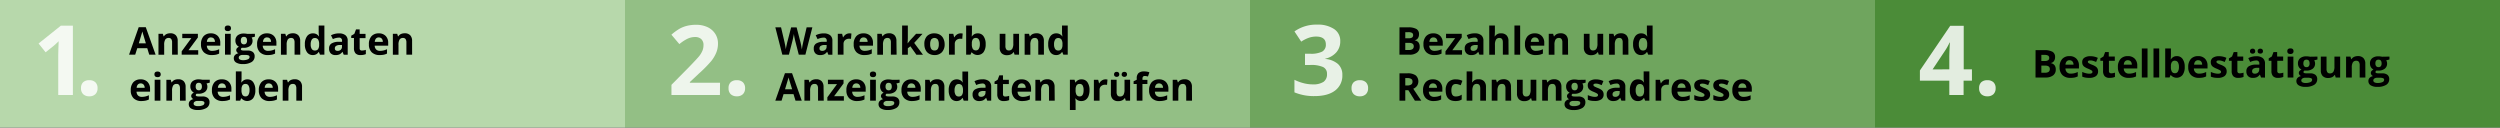 <svg xmlns="http://www.w3.org/2000/svg" viewBox="0 0 980 50"><rect x="0" y="0" width="980" height="50" fill="#333333" stroke="none"/><defs><style>.cls-1{fill:#4b8c38;}.cls-2{fill:#6fa55e;}.cls-3{fill:#93bf85;}.cls-4{fill:#b7d8ab;}.cls-5{fill:none;}.cls-6{opacity:0.84;}.cls-6,.cls-7{isolation:isolate;}.cls-8{fill:#fff;}</style></defs><title>bestellschritte-sozialjobs</title><g id="Ebene_2" data-name="Ebene 2"><g id="Ebene_1-2" data-name="Ebene 1"><g id="Ebene_2-2" data-name="Ebene 2"><g id="Ebene_1-3" data-name="Ebene 1"><rect class="cls-1" x="735" width="245" height="50"/><rect class="cls-2" x="490" width="245" height="50"/><rect class="cls-3" x="245" width="245" height="50"/><rect class="cls-4" width="245" height="50"/></g></g><rect class="cls-5" x="15.52" y="16.2" width="24.63" height="22.23"/><rect class="cls-5" x="261.76" y="16.2" width="30.64" height="24.33"/><rect class="cls-5" x="505.99" y="16.2" width="33.75" height="26.34"/><rect class="cls-5" x="751.92" y="16.2" width="34.15" height="24.33"/><rect class="cls-5" x="50.57" y="8.49" width="180.75" height="41.06"/><rect class="cls-5" x="296.9" y="8.49" width="187.76" height="41.06"/><rect class="cls-5" x="539.23" y="8.49" width="174.74" height="41.06"/><rect class="cls-5" x="788.57" y="8.49" width="179.74" height="41.06"/><g class="cls-6"><g class="cls-7"><path class="cls-8" d="M28.57,37.25H22.83V21.56L22.89,19,23,16.16Q21.55,17.59,21,18l-3.12,2.5-2.76-3.45,8.74-7h4.71Z"/></g><g class="cls-7"><path class="cls-8" d="M31.76,34.6a3.11,3.11,0,0,1,.83-2.36,3.39,3.39,0,0,1,2.43-.8,3.29,3.29,0,0,1,2.38.82,3.11,3.11,0,0,1,.84,2.34,3.1,3.1,0,0,1-.85,2.31,3.23,3.23,0,0,1-2.37.84,3.33,3.33,0,0,1-2.41-.83A3.09,3.09,0,0,1,31.76,34.6Z"/></g></g><g class="cls-6"><path class="cls-8" d="M282.21,37.25h-19v-4l6.81-6.88q3-3.1,4-4.29a9.48,9.48,0,0,0,1.34-2.22,5.65,5.65,0,0,0,.41-2.12,3.08,3.08,0,0,0-.9-2.43,3.49,3.49,0,0,0-2.4-.8,6.91,6.91,0,0,0-3.06.72,15.78,15.78,0,0,0-3.1,2.06l-3.12-3.69a20.34,20.34,0,0,1,3.32-2.41,12.21,12.21,0,0,1,2.88-1.09,14.74,14.74,0,0,1,3.49-.38,10.33,10.33,0,0,1,4.49.93,7.17,7.17,0,0,1,3,2.6,6.91,6.91,0,0,1,1.08,3.82,9.35,9.35,0,0,1-.66,3.52,13.52,13.52,0,0,1-2,3.37,49.88,49.88,0,0,1-4.87,4.92l-3.49,3.28v.26h11.82Z"/><path class="cls-8" d="M285.59,34.6a3.11,3.11,0,0,1,.83-2.36,3.39,3.39,0,0,1,2.43-.8,3.29,3.29,0,0,1,2.38.82,3.11,3.11,0,0,1,.84,2.34,3.1,3.1,0,0,1-.85,2.31,3.23,3.23,0,0,1-2.37.84,3.33,3.33,0,0,1-2.41-.83A3.09,3.09,0,0,1,285.59,34.6Z"/></g><g class="cls-6"><path class="cls-8" d="M525.38,16.19a6.38,6.38,0,0,1-1.54,4.32A8,8,0,0,1,519.51,23v.11a8.65,8.65,0,0,1,5,2,5.59,5.59,0,0,1,1.69,4.28,7.25,7.25,0,0,1-2.84,6.1q-2.84,2.18-8.11,2.18a19.68,19.68,0,0,1-7.83-1.47V31.28a17.66,17.66,0,0,0,3.47,1.3,14.6,14.6,0,0,0,3.75.5,7.29,7.29,0,0,0,4.19-1,3.54,3.54,0,0,0,1.35-3.1,2.8,2.8,0,0,0-1.56-2.71,11.54,11.54,0,0,0-5-.8h-2.06v-4.4h2.1a9.75,9.75,0,0,0,4.61-.83,3,3,0,0,0,1.46-2.83q0-3.08-3.86-3.08a8.83,8.83,0,0,0-2.72.45,13.27,13.27,0,0,0-3.07,1.54l-2.65-4a14.74,14.74,0,0,1,8.85-2.67,11.43,11.43,0,0,1,6.65,1.71A5.47,5.47,0,0,1,525.38,16.19Z"/><path class="cls-8" d="M529.81,34.6a3.11,3.11,0,0,1,.83-2.36,3.39,3.39,0,0,1,2.43-.8,3.29,3.29,0,0,1,2.38.82,3.1,3.1,0,0,1,.84,2.34,3.1,3.1,0,0,1-.85,2.31,3.23,3.23,0,0,1-2.37.84,3.33,3.33,0,0,1-2.41-.83A3.09,3.09,0,0,1,529.81,34.6Z"/></g><g class="cls-6"><path class="cls-8" d="M773,31.63h-3.27v5.62h-5.6V31.63H752.6v-4l11.89-17.52h5.29V27.18H773Zm-8.87-4.45v-4.6q0-1.15.09-3.34t.15-2.54h-.15a20.77,20.77,0,0,1-1.65,3l-5,7.51Z"/><path class="cls-8" d="M775.81,34.6a3.11,3.11,0,0,1,.83-2.36,3.39,3.39,0,0,1,2.43-.8,3.29,3.29,0,0,1,2.38.82,3.1,3.1,0,0,1,.84,2.34,3.1,3.1,0,0,1-.85,2.31,3.23,3.23,0,0,1-2.37.84,3.33,3.33,0,0,1-2.41-.83A3.09,3.09,0,0,1,775.81,34.6Z"/></g><g class="cls-7"><g class="cls-7"><path d="M58.5,21.44l-.78-2.55H53.81L53,21.44H50.59l3.78-10.77h2.78L61,21.44ZM57.18,17Q56.1,13.51,56,13.06c-.09-.3-.16-.54-.19-.72q-.24.94-1.39,4.64Z"/><path d="M69.69,21.44H67.46V16.65a2.3,2.3,0,0,0-.32-1.33,1.15,1.15,0,0,0-1-.44,1.51,1.51,0,0,0-1.36.63,3.89,3.89,0,0,0-.42,2.08v3.86H62.12v-8.2h1.71l.3,1h.13a2.36,2.36,0,0,1,1-.9,3.51,3.51,0,0,1,1.49-.3,2.87,2.87,0,0,1,2.17.77,3.11,3.11,0,0,1,.74,2.23Z"/><path d="M77.7,21.44H71.22V20.12L75,14.95H71.45V13.24h6.12v1.45l-3.7,5H77.7Z"/><path d="M83,21.58a4.23,4.23,0,0,1-3.09-1.09,4.14,4.14,0,0,1-1.12-3.09,4.55,4.55,0,0,1,1-3.19,3.67,3.67,0,0,1,2.85-1.13,3.61,3.61,0,0,1,2.71,1,3.74,3.74,0,0,1,1,2.74V17.9H81.09a2.15,2.15,0,0,0,.56,1.49,2,2,0,0,0,1.48.54,6.16,6.16,0,0,0,1.4-.15,7,7,0,0,0,1.38-.49V21a5.29,5.29,0,0,1-1.25.44A8,8,0,0,1,83,21.58Zm-.32-6.91a1.42,1.42,0,0,0-1.11.45,2.08,2.08,0,0,0-.46,1.28h3.14a1.87,1.87,0,0,0-.43-1.28A1.47,1.47,0,0,0,82.72,14.68Z"/><path d="M88.1,11.12Q88.1,10,89.32,10t1.22,1.09a1.06,1.06,0,0,1-.3.81,1.28,1.28,0,0,1-.91.29Q88.1,12.22,88.1,11.12Zm2.33,10.32H88.2v-8.2h2.24Z"/><path d="M99.92,13.24v1.14l-1.28.33A2.24,2.24,0,0,1,99,15.94,2.49,2.49,0,0,1,98.06,18a4,4,0,0,1-2.56.74l-.4,0-.33,0a.74.74,0,0,0-.34.59q0,.48,1.23.48h1.39a3.18,3.18,0,0,1,2.06.58,2.07,2.07,0,0,1,.71,1.7,2.53,2.53,0,0,1-1.2,2.23,6.24,6.24,0,0,1-3.44.79,4.77,4.77,0,0,1-2.62-.6,1.9,1.9,0,0,1-.91-1.68,1.75,1.75,0,0,1,.46-1.24,2.62,2.62,0,0,1,1.36-.71,1.49,1.49,0,0,1-.6-.48,1.18,1.18,0,0,1,0-1.49,3.12,3.12,0,0,1,.79-.61,2.2,2.2,0,0,1-1-.9,2.72,2.72,0,0,1-.38-1.45,2.56,2.56,0,0,1,.87-2.08,3.77,3.77,0,0,1,2.49-.73,6.39,6.39,0,0,1,.82.06l.6.09ZM93.59,22.6a.81.81,0,0,0,.44.73,2.45,2.45,0,0,0,1.24.26,4.41,4.41,0,0,0,1.88-.33,1,1,0,0,0,.68-.9.64.64,0,0,0-.4-.64,3.31,3.31,0,0,0-1.25-.18H95a1.76,1.76,0,0,0-1,.29A.89.89,0,0,0,93.59,22.6Zm.81-6.67a1.67,1.67,0,0,0,.3,1.06,1.11,1.11,0,0,0,.93.39,1.09,1.09,0,0,0,.92-.39,1.72,1.72,0,0,0,.29-1.06q0-1.48-1.22-1.48T94.4,15.92Z"/><path d="M105,21.58a4.23,4.23,0,0,1-3.1-1.09,4.14,4.14,0,0,1-1.11-3.09,4.55,4.55,0,0,1,1-3.19,3.67,3.67,0,0,1,2.85-1.13,3.61,3.61,0,0,1,2.71,1,3.74,3.74,0,0,1,1,2.74V17.9H103a2.15,2.15,0,0,0,.57,1.49,2,2,0,0,0,1.48.54,6.16,6.16,0,0,0,1.4-.15,7,7,0,0,0,1.38-.49V21a5.29,5.29,0,0,1-1.25.44A8,8,0,0,1,105,21.58Zm-.32-6.91a1.42,1.42,0,0,0-1.12.45,2.09,2.09,0,0,0-.46,1.28h3.14a1.86,1.86,0,0,0-.43-1.28A1.46,1.46,0,0,0,104.66,14.68Z"/><path d="M117.71,21.44h-2.24V16.65a2.3,2.3,0,0,0-.32-1.33,1.15,1.15,0,0,0-1-.44,1.51,1.51,0,0,0-1.36.63,3.89,3.89,0,0,0-.42,2.08v3.86h-2.24v-8.2h1.71l.3,1h.13a2.36,2.36,0,0,1,1-.9,3.51,3.51,0,0,1,1.49-.3,2.87,2.87,0,0,1,2.17.77,3.11,3.11,0,0,1,.74,2.23Z"/><path d="M122.61,21.58a2.66,2.66,0,0,1-2.27-1.12,5.15,5.15,0,0,1-.83-3.11,5.16,5.16,0,0,1,.84-3.14,2.73,2.73,0,0,1,2.31-1.13,2.67,2.67,0,0,1,2.36,1.2h.07a9.15,9.15,0,0,1-.17-1.64V10h2.24V21.44h-1.72L125,20.38h-.09A2.56,2.56,0,0,1,122.61,21.58Zm.79-1.78a1.52,1.52,0,0,0,1.26-.5,2.91,2.91,0,0,0,.44-1.69v-.24a3.35,3.35,0,0,0-.41-1.89,1.51,1.51,0,0,0-1.32-.57,1.31,1.31,0,0,0-1.16.63,3.38,3.38,0,0,0-.42,1.84,3.21,3.21,0,0,0,.42,1.82A1.37,1.37,0,0,0,123.39,19.8Z"/><path d="M134.72,21.44l-.43-1.12h-.06a3.3,3.3,0,0,1-1.16,1,3.77,3.77,0,0,1-1.56.27,2.52,2.52,0,0,1-1.86-.67A2.59,2.59,0,0,1,129,19a2.16,2.16,0,0,1,.91-1.93,5.29,5.29,0,0,1,2.75-.69l1.42,0V16a1.12,1.12,0,0,0-1.28-1.25,5.82,5.82,0,0,0-2.31.59l-.74-1.51a6.66,6.66,0,0,1,3.14-.74,3.91,3.91,0,0,1,2.53.72,2.66,2.66,0,0,1,.88,2.19v5.46Zm-.66-3.8-.87,0a2.78,2.78,0,0,0-1.45.35,1.11,1.11,0,0,0-.48,1q0,.94,1.09.95a1.72,1.72,0,0,0,1.24-.45,1.57,1.57,0,0,0,.47-1.19Z"/><path d="M142,19.8a4.82,4.82,0,0,0,1.41-.26v1.67a5,5,0,0,1-2.05.37,2.51,2.51,0,0,1-2-.68,3,3,0,0,1-.61-2v-4h-1.07V14l1.23-.75.65-1.73h1.43v1.75h2.3v1.68h-2.3v4a.87.87,0,0,0,.27.7A1.05,1.05,0,0,0,142,19.8Z"/><path d="M148.82,21.58a4.23,4.23,0,0,1-3.1-1.09,4.14,4.14,0,0,1-1.11-3.09,4.55,4.55,0,0,1,1-3.19,3.67,3.67,0,0,1,2.85-1.13,3.61,3.61,0,0,1,2.71,1,3.74,3.74,0,0,1,1,2.74V17.9h-5.29a2.15,2.15,0,0,0,.57,1.49,2,2,0,0,0,1.48.54,6.16,6.16,0,0,0,1.4-.15,7,7,0,0,0,1.38-.49V21a5.29,5.29,0,0,1-1.25.44A8,8,0,0,1,148.82,21.58Zm-.32-6.91a1.42,1.42,0,0,0-1.12.45,2.09,2.09,0,0,0-.46,1.28h3.14a1.86,1.86,0,0,0-.43-1.28A1.46,1.46,0,0,0,148.51,14.68Z"/><path d="M161.55,21.44h-2.24V16.65a2.3,2.3,0,0,0-.32-1.33,1.15,1.15,0,0,0-1-.44,1.51,1.51,0,0,0-1.36.63,3.89,3.89,0,0,0-.42,2.08v3.86H154v-8.2h1.71l.3,1h.13a2.36,2.36,0,0,1,1-.9,3.51,3.51,0,0,1,1.49-.3,2.87,2.87,0,0,1,2.17.77,3.11,3.11,0,0,1,.74,2.23Z"/></g><g class="cls-7"><path d="M55.47,39.61a4.23,4.23,0,0,1-3.1-1.09,4.14,4.14,0,0,1-1.11-3.09,4.55,4.55,0,0,1,1-3.19,3.67,3.67,0,0,1,2.85-1.13,3.61,3.61,0,0,1,2.71,1,3.75,3.75,0,0,1,1,2.74v1.09H53.53a2.15,2.15,0,0,0,.57,1.49,2,2,0,0,0,1.48.54,6.16,6.16,0,0,0,1.4-.15,7,7,0,0,0,1.38-.49V39a5.29,5.29,0,0,1-1.25.44A8,8,0,0,1,55.47,39.61Zm-.32-6.91a1.42,1.42,0,0,0-1.12.45,2.09,2.09,0,0,0-.46,1.28h3.14a1.86,1.86,0,0,0-.43-1.28A1.47,1.47,0,0,0,55.16,32.7Z"/><path d="M60.54,29.14q0-1.09,1.22-1.09T63,29.14a1.06,1.06,0,0,1-.3.81,1.28,1.28,0,0,1-.91.29Q60.54,30.24,60.54,29.14Zm2.33,10.32H60.63v-8.2h2.24Z"/><path d="M72.79,39.46H70.55V34.67a2.29,2.29,0,0,0-.32-1.33,1.15,1.15,0,0,0-1-.44,1.51,1.51,0,0,0-1.36.63,3.9,3.9,0,0,0-.42,2.08v3.86H65.22v-8.2h1.71l.3,1h.13a2.35,2.35,0,0,1,1-.9,3.51,3.51,0,0,1,1.49-.3,2.87,2.87,0,0,1,2.17.77,3.1,3.1,0,0,1,.74,2.23Z"/><path d="M82.23,31.26V32.4l-1.28.33A2.24,2.24,0,0,1,81.29,34,2.49,2.49,0,0,1,80.37,36a4,4,0,0,1-2.56.74l-.4,0-.33,0a.74.74,0,0,0-.34.59q0,.48,1.23.48h1.39a3.18,3.18,0,0,1,2.06.58,2.07,2.07,0,0,1,.71,1.7,2.52,2.52,0,0,1-1.2,2.23,6.24,6.24,0,0,1-3.44.79,4.77,4.77,0,0,1-2.62-.6A1.9,1.9,0,0,1,74,40.8a1.75,1.75,0,0,1,.46-1.24,2.62,2.62,0,0,1,1.36-.71,1.49,1.49,0,0,1-.6-.48,1.18,1.18,0,0,1,0-1.49,3.13,3.13,0,0,1,.78-.61,2.2,2.2,0,0,1-1-.9,2.73,2.73,0,0,1-.38-1.45,2.56,2.56,0,0,1,.87-2.08,3.77,3.77,0,0,1,2.49-.73,6.31,6.31,0,0,1,.82.06l.61.09ZM75.9,40.62a.81.81,0,0,0,.44.73,2.44,2.44,0,0,0,1.24.26,4.41,4.41,0,0,0,1.88-.33,1,1,0,0,0,.68-.9.64.64,0,0,0-.4-.64,3.3,3.3,0,0,0-1.25-.18H77.34a1.75,1.75,0,0,0-1,.29A.89.89,0,0,0,75.9,40.62Zm.81-6.67A1.67,1.67,0,0,0,77,35a1.11,1.11,0,0,0,.93.39,1.08,1.08,0,0,0,.92-.39,1.72,1.72,0,0,0,.29-1.06q0-1.48-1.22-1.48T76.71,33.95Z"/><path d="M87.29,39.61a4.23,4.23,0,0,1-3.1-1.09,4.14,4.14,0,0,1-1.11-3.09,4.55,4.55,0,0,1,1-3.19A3.67,3.67,0,0,1,87,31.11a3.61,3.61,0,0,1,2.71,1,3.75,3.75,0,0,1,1,2.74v1.09H85.34a2.15,2.15,0,0,0,.57,1.49,2,2,0,0,0,1.48.54,6.16,6.16,0,0,0,1.4-.15,7,7,0,0,0,1.38-.49V39a5.29,5.29,0,0,1-1.25.44A8,8,0,0,1,87.29,39.61ZM87,32.7a1.42,1.42,0,0,0-1.12.45,2.09,2.09,0,0,0-.46,1.28h3.14a1.86,1.86,0,0,0-.43-1.28A1.47,1.47,0,0,0,87,32.7Z"/><path d="M97,31.11a2.65,2.65,0,0,1,2.27,1.13,5.2,5.2,0,0,1,.82,3.11,5.11,5.11,0,0,1-.85,3.15,3,3,0,0,1-4.57.07h-.15l-.37.9H92.45V28h2.24V30.7q0,.51-.09,1.62h.09A2.59,2.59,0,0,1,97,31.11Zm-.72,1.79a1.41,1.41,0,0,0-1.21.51,2.93,2.93,0,0,0-.4,1.68v.24a3.45,3.45,0,0,0,.39,1.89,1.4,1.4,0,0,0,1.24.57,1.25,1.25,0,0,0,1.1-.63,3.43,3.43,0,0,0,.41-1.84,3.25,3.25,0,0,0-.41-1.82A1.29,1.29,0,0,0,96.29,32.9Z"/><path d="M105.67,39.61a4.23,4.23,0,0,1-3.1-1.09,4.14,4.14,0,0,1-1.11-3.09,4.55,4.55,0,0,1,1-3.19,3.67,3.67,0,0,1,2.85-1.13,3.61,3.61,0,0,1,2.71,1,3.75,3.75,0,0,1,1,2.74v1.09h-5.29a2.15,2.15,0,0,0,.57,1.49,2,2,0,0,0,1.48.54,6.16,6.16,0,0,0,1.4-.15,7,7,0,0,0,1.38-.49V39a5.29,5.29,0,0,1-1.25.44A8,8,0,0,1,105.67,39.61Zm-.32-6.91a1.42,1.42,0,0,0-1.12.45,2.09,2.09,0,0,0-.46,1.28h3.14a1.86,1.86,0,0,0-.43-1.28A1.47,1.47,0,0,0,105.35,32.7Z"/><path d="M118.4,39.46h-2.24V34.67a2.29,2.29,0,0,0-.32-1.33,1.15,1.15,0,0,0-1-.44,1.51,1.51,0,0,0-1.36.63,3.9,3.9,0,0,0-.42,2.08v3.86h-2.24v-8.2h1.71l.3,1H113a2.35,2.35,0,0,1,1-.9,3.51,3.51,0,0,1,1.49-.3,2.87,2.87,0,0,1,2.17.77,3.1,3.1,0,0,1,.74,2.23Z"/></g></g><g class="cls-7"><g class="cls-7"><path d="M548.6,10.72h3.34a6.43,6.43,0,0,1,3.31.65,2.26,2.26,0,0,1,1,2.06,2.6,2.6,0,0,1-.45,1.58,1.8,1.8,0,0,1-1.2.74v.07a2.36,2.36,0,0,1,1.47.85,2.77,2.77,0,0,1,.45,1.66,2.73,2.73,0,0,1-1.06,2.29,4.58,4.58,0,0,1-2.88.82h-4ZM550.87,15h1.32a2.41,2.41,0,0,0,1.34-.29,1.07,1.07,0,0,0,.42-.95,1,1,0,0,0-.45-.88,2.9,2.9,0,0,0-1.43-.27h-1.2Zm0,1.8v2.79h1.48a2.2,2.2,0,0,0,1.39-.36,1.33,1.33,0,0,0,.45-1.1q0-1.34-1.91-1.33Z"/><path d="M562.23,21.58a4.23,4.23,0,0,1-3.1-1.09A4.14,4.14,0,0,1,558,17.4a4.55,4.55,0,0,1,1-3.19,3.67,3.67,0,0,1,2.85-1.13,3.61,3.61,0,0,1,2.71,1,3.74,3.74,0,0,1,1,2.74V17.9h-5.29a2.15,2.15,0,0,0,.56,1.49,2,2,0,0,0,1.48.54,6.15,6.15,0,0,0,1.4-.15,6.94,6.94,0,0,0,1.38-.49V21a5.26,5.26,0,0,1-1.25.44A8,8,0,0,1,562.23,21.58Zm-.32-6.91a1.42,1.42,0,0,0-1.12.45,2.09,2.09,0,0,0-.46,1.28h3.14a1.87,1.87,0,0,0-.43-1.28A1.46,1.46,0,0,0,561.91,14.68Z"/><path d="M573.1,21.44h-6.48V20.12l3.8-5.17h-3.57V13.24H573v1.45l-3.7,5h3.83Z"/><path d="M579.92,21.44l-.43-1.12h-.06a3.31,3.31,0,0,1-1.16,1,3.77,3.77,0,0,1-1.56.27,2.52,2.52,0,0,1-1.86-.67,2.59,2.59,0,0,1-.68-1.92,2.16,2.16,0,0,1,.91-1.93,5.29,5.29,0,0,1,2.75-.69l1.42,0V16A1.12,1.12,0,0,0,578,14.73a5.82,5.82,0,0,0-2.31.59l-.74-1.51a6.66,6.66,0,0,1,3.14-.74,3.91,3.91,0,0,1,2.53.72,2.66,2.66,0,0,1,.88,2.19v5.46Zm-.66-3.8-.87,0a2.77,2.77,0,0,0-1.45.35,1.11,1.11,0,0,0-.48,1q0,.94,1.08.95a1.72,1.72,0,0,0,1.24-.45,1.57,1.57,0,0,0,.47-1.19Z"/><path d="M591.36,21.44h-2.24V16.65q0-1.78-1.32-1.77a1.5,1.5,0,0,0-1.36.64,3.9,3.9,0,0,0-.42,2.07v3.86h-2.24V10H586v2.33q0,.27-.05,1.28l-.05.66H586a2.59,2.59,0,0,1,2.38-1.2,2.91,2.91,0,0,1,2.19.78,3.09,3.09,0,0,1,.75,2.23Z"/><path d="M595.9,21.44h-2.24V10h2.24Z"/><path d="M602,21.58a4.23,4.23,0,0,1-3.1-1.09,4.14,4.14,0,0,1-1.11-3.09,4.55,4.55,0,0,1,1-3.19,3.67,3.67,0,0,1,2.85-1.13,3.61,3.61,0,0,1,2.71,1,3.74,3.74,0,0,1,1,2.74V17.9H600a2.15,2.15,0,0,0,.56,1.49,2,2,0,0,0,1.48.54,6.15,6.15,0,0,0,1.4-.15,6.94,6.94,0,0,0,1.38-.49V21a5.26,5.26,0,0,1-1.25.44A8,8,0,0,1,602,21.58Zm-.32-6.91a1.42,1.42,0,0,0-1.12.45,2.09,2.09,0,0,0-.46,1.28h3.14a1.87,1.87,0,0,0-.43-1.28A1.46,1.46,0,0,0,601.64,14.68Z"/><path d="M614.69,21.44h-2.24V16.65a2.3,2.3,0,0,0-.32-1.33,1.15,1.15,0,0,0-1-.44,1.51,1.51,0,0,0-1.36.63,3.89,3.89,0,0,0-.42,2.08v3.86h-2.24v-8.2h1.71l.3,1h.13a2.36,2.36,0,0,1,1-.9,3.52,3.52,0,0,1,1.49-.3,2.87,2.87,0,0,1,2.17.77,3.11,3.11,0,0,1,.74,2.23Z"/><path d="M626.7,21.44l-.3-1h-.12a2.37,2.37,0,0,1-1,.88,3.48,3.48,0,0,1-1.5.31,2.86,2.86,0,0,1-2.18-.77,3.11,3.11,0,0,1-.73-2.23V13.24h2.24V18a2.3,2.3,0,0,0,.32,1.33,1.15,1.15,0,0,0,1,.44,1.51,1.51,0,0,0,1.36-.63,3.88,3.88,0,0,0,.42-2.08V13.24h2.24v8.2Z"/><path d="M638.33,21.44H636.1V16.65a2.3,2.3,0,0,0-.32-1.33,1.15,1.15,0,0,0-1-.44,1.51,1.51,0,0,0-1.36.63,3.89,3.89,0,0,0-.42,2.08v3.86h-2.24v-8.2h1.71l.3,1h.13a2.36,2.36,0,0,1,1-.9,3.52,3.52,0,0,1,1.49-.3,2.87,2.87,0,0,1,2.17.77,3.11,3.11,0,0,1,.74,2.23Z"/><path d="M643.23,21.58A2.66,2.66,0,0,1,641,20.46a5.16,5.16,0,0,1-.83-3.11,5.17,5.17,0,0,1,.84-3.14,2.73,2.73,0,0,1,2.31-1.13,2.68,2.68,0,0,1,2.36,1.2h.07a9.07,9.07,0,0,1-.17-1.64V10h2.24V21.44h-1.72l-.43-1.06h-.1A2.56,2.56,0,0,1,643.23,21.58ZM644,19.8a1.52,1.52,0,0,0,1.26-.5,2.9,2.9,0,0,0,.44-1.69v-.24a3.35,3.35,0,0,0-.41-1.89A1.51,1.51,0,0,0,644,14.9a1.31,1.31,0,0,0-1.16.63,3.38,3.38,0,0,0-.41,1.84,3.2,3.2,0,0,0,.42,1.82A1.36,1.36,0,0,0,644,19.8Z"/></g><g class="cls-7"><path d="M550.87,35.35v4.11H548.6V28.74h3.12a5.35,5.35,0,0,1,3.23.8,3.17,3.17,0,0,1,.53,4.1A3.45,3.45,0,0,1,554,34.79q2.42,3.62,3.15,4.67h-2.52l-2.56-4.11Zm0-1.85h.73a2.8,2.8,0,0,0,1.59-.36,1.28,1.28,0,0,0,.51-1.13,1.17,1.17,0,0,0-.52-1.09,3.19,3.19,0,0,0-1.62-.32h-.69Z"/><path d="M562.05,39.61a4.23,4.23,0,0,1-3.1-1.09,4.14,4.14,0,0,1-1.11-3.09,4.55,4.55,0,0,1,1-3.19,3.67,3.67,0,0,1,2.85-1.13,3.61,3.61,0,0,1,2.71,1,3.75,3.75,0,0,1,1,2.74v1.09h-5.29a2.15,2.15,0,0,0,.56,1.49,2,2,0,0,0,1.48.54,6.15,6.15,0,0,0,1.4-.15,6.94,6.94,0,0,0,1.38-.49V39a5.26,5.26,0,0,1-1.25.44A8,8,0,0,1,562.05,39.61Zm-.32-6.91a1.42,1.42,0,0,0-1.12.45,2.09,2.09,0,0,0-.46,1.28h3.14a1.87,1.87,0,0,0-.43-1.28A1.47,1.47,0,0,0,561.74,32.7Z"/><path d="M570.54,39.61q-3.83,0-3.83-4.2a4.48,4.48,0,0,1,1-3.19,3.91,3.91,0,0,1,3-1.1,5.69,5.69,0,0,1,2.55.56l-.66,1.73q-.53-.21-1-.35a3.19,3.19,0,0,0-.91-.14q-1.75,0-1.75,2.48t1.75,2.41a4,4,0,0,0,1.2-.17,4.34,4.34,0,0,0,1.1-.54V39a3.62,3.62,0,0,1-1.1.48A6.18,6.18,0,0,1,570.54,39.61Z"/><path d="M582.5,39.46h-2.24V34.67q0-1.78-1.32-1.78a1.5,1.5,0,0,0-1.36.64,3.9,3.9,0,0,0-.42,2.07v3.86h-2.24V28h2.24v2.33q0,.27-.05,1.28l-.05.66h.12a2.59,2.59,0,0,1,2.38-1.2,2.9,2.9,0,0,1,2.19.78,3.09,3.09,0,0,1,.75,2.23Z"/><path d="M592.38,39.46h-2.24V34.67a2.3,2.3,0,0,0-.32-1.33,1.15,1.15,0,0,0-1-.44,1.51,1.51,0,0,0-1.36.63A3.9,3.9,0,0,0,587,35.6v3.86h-2.24v-8.2h1.71l.3,1h.13a2.35,2.35,0,0,1,1-.9,3.51,3.51,0,0,1,1.49-.3,2.87,2.87,0,0,1,2.17.77,3.11,3.11,0,0,1,.74,2.23Z"/><path d="M600.49,39.46l-.3-1h-.12a2.37,2.37,0,0,1-1,.88,3.48,3.48,0,0,1-1.5.31,2.86,2.86,0,0,1-2.18-.77,3.11,3.11,0,0,1-.73-2.23V31.26h2.24v4.79a2.3,2.3,0,0,0,.32,1.33,1.15,1.15,0,0,0,1,.44,1.51,1.51,0,0,0,1.36-.63,3.88,3.88,0,0,0,.42-2.08V31.26h2.24v8.2Z"/><path d="M612.12,39.46h-2.24V34.67a2.3,2.3,0,0,0-.32-1.33,1.15,1.15,0,0,0-1-.44,1.51,1.51,0,0,0-1.36.63,3.9,3.9,0,0,0-.42,2.08v3.86h-2.24v-8.2h1.71l.3,1h.13a2.35,2.35,0,0,1,1-.9,3.51,3.51,0,0,1,1.49-.3,2.87,2.87,0,0,1,2.17.77,3.11,3.11,0,0,1,.74,2.23Z"/><path d="M621.56,31.26V32.4l-1.28.33a2.24,2.24,0,0,1,.35,1.23,2.49,2.49,0,0,1-.92,2.06,4,4,0,0,1-2.56.74l-.4,0-.33,0a.74.74,0,0,0-.34.59q0,.48,1.23.48h1.39a3.19,3.19,0,0,1,2.06.58,2.07,2.07,0,0,1,.71,1.7,2.52,2.52,0,0,1-1.2,2.23,6.25,6.25,0,0,1-3.44.79,4.76,4.76,0,0,1-2.62-.6,1.9,1.9,0,0,1-.91-1.68,1.75,1.75,0,0,1,.46-1.24,2.62,2.62,0,0,1,1.36-.71,1.49,1.49,0,0,1-.6-.48,1.18,1.18,0,0,1,0-1.49,3.13,3.13,0,0,1,.78-.61,2.21,2.21,0,0,1-1-.9,2.72,2.72,0,0,1-.38-1.45,2.56,2.56,0,0,1,.87-2.08,3.77,3.77,0,0,1,2.49-.73,6.3,6.3,0,0,1,.82.06l.61.09Zm-6.33,9.36a.81.81,0,0,0,.44.73,2.44,2.44,0,0,0,1.24.26,4.41,4.41,0,0,0,1.88-.33,1,1,0,0,0,.68-.9.64.64,0,0,0-.4-.64,3.31,3.31,0,0,0-1.25-.18h-1.16a1.75,1.75,0,0,0-1,.29A.89.89,0,0,0,615.23,40.62Zm.81-6.67a1.67,1.67,0,0,0,.3,1.06,1.11,1.11,0,0,0,.93.39,1.08,1.08,0,0,0,.92-.39,1.71,1.71,0,0,0,.29-1.06q0-1.48-1.22-1.48T616,33.95Z"/><path d="M628.63,37a2.26,2.26,0,0,1-.88,1.92,4.33,4.33,0,0,1-2.62.66,8.2,8.2,0,0,1-1.53-.12,5.73,5.73,0,0,1-1.18-.36V37.28a7.79,7.79,0,0,0,1.4.49,5.69,5.69,0,0,0,1.38.2q1.22,0,1.22-.7a.59.59,0,0,0-.16-.43,2.35,2.35,0,0,0-.56-.37q-.4-.21-1.06-.49a6.69,6.69,0,0,1-1.39-.73,2.07,2.07,0,0,1-.65-.77,2.56,2.56,0,0,1-.2-1.07,2,2,0,0,1,.85-1.69,4.13,4.13,0,0,1,2.4-.6,6.81,6.81,0,0,1,2.88.65l-.67,1.61q-.62-.26-1.15-.43a3.62,3.62,0,0,0-1.09-.17q-1,0-1,.54a.63.63,0,0,0,.32.52,8.69,8.69,0,0,0,1.4.65,6.45,6.45,0,0,1,1.41.73,2.14,2.14,0,0,1,.66.78A2.39,2.39,0,0,1,628.63,37Z"/><path d="M635.58,39.46l-.43-1.12h-.06a3.31,3.31,0,0,1-1.16,1,3.77,3.77,0,0,1-1.56.27,2.52,2.52,0,0,1-1.86-.67,2.59,2.59,0,0,1-.68-1.92,2.16,2.16,0,0,1,.91-1.93,5.29,5.29,0,0,1,2.75-.69l1.42,0V34a1.12,1.12,0,0,0-1.28-1.25,5.83,5.83,0,0,0-2.31.59l-.74-1.51a6.67,6.67,0,0,1,3.14-.74,3.91,3.91,0,0,1,2.53.72,2.66,2.66,0,0,1,.88,2.19v5.46Zm-.66-3.8-.87,0a2.77,2.77,0,0,0-1.45.35,1.11,1.11,0,0,0-.48,1q0,.94,1.08.95a1.72,1.72,0,0,0,1.24-.45,1.57,1.57,0,0,0,.47-1.19Z"/><path d="M642,39.61a2.66,2.66,0,0,1-2.27-1.12,5.16,5.16,0,0,1-.83-3.11,5.16,5.16,0,0,1,.84-3.14,2.73,2.73,0,0,1,2.31-1.13,2.67,2.67,0,0,1,2.36,1.2h.07a9.07,9.07,0,0,1-.17-1.64V28h2.24V39.46H644.9l-.43-1.06h-.1A2.56,2.56,0,0,1,642,39.61Zm.79-1.78a1.52,1.52,0,0,0,1.26-.5,2.9,2.9,0,0,0,.44-1.69v-.24a3.35,3.35,0,0,0-.41-1.89,1.51,1.51,0,0,0-1.32-.57,1.31,1.31,0,0,0-1.16.63,3.38,3.38,0,0,0-.41,1.84,3.2,3.2,0,0,0,.42,1.82A1.36,1.36,0,0,0,642.83,37.83Z"/><path d="M653.53,31.11a3.63,3.63,0,0,1,.76.07l-.17,2.1a2.57,2.57,0,0,0-.66-.07,2.37,2.37,0,0,0-1.67.55,2,2,0,0,0-.6,1.54v4.17H649v-8.2h1.69l.33,1.38h.11a3.08,3.08,0,0,1,1-1.11A2.54,2.54,0,0,1,653.53,31.11Z"/><path d="M659.49,39.61a4.23,4.23,0,0,1-3.1-1.09,4.14,4.14,0,0,1-1.11-3.09,4.55,4.55,0,0,1,1-3.19,3.67,3.67,0,0,1,2.85-1.13,3.61,3.61,0,0,1,2.71,1,3.75,3.75,0,0,1,1,2.74v1.09h-5.29a2.15,2.15,0,0,0,.56,1.49,2,2,0,0,0,1.48.54,6.15,6.15,0,0,0,1.4-.15,6.94,6.94,0,0,0,1.38-.49V39a5.26,5.26,0,0,1-1.25.44A8,8,0,0,1,659.49,39.61Zm-.32-6.91a1.42,1.42,0,0,0-1.12.45,2.09,2.09,0,0,0-.46,1.28h3.14a1.87,1.87,0,0,0-.43-1.28A1.47,1.47,0,0,0,659.17,32.7Z"/><path d="M670.37,37a2.26,2.26,0,0,1-.88,1.92,4.33,4.33,0,0,1-2.62.66,8.2,8.2,0,0,1-1.53-.12,5.73,5.73,0,0,1-1.18-.36V37.28a7.79,7.79,0,0,0,1.4.49,5.69,5.69,0,0,0,1.38.2q1.22,0,1.22-.7a.59.59,0,0,0-.16-.43,2.35,2.35,0,0,0-.56-.37q-.4-.21-1.06-.49a6.69,6.69,0,0,1-1.39-.73,2.07,2.07,0,0,1-.65-.77,2.56,2.56,0,0,1-.2-1.07,2,2,0,0,1,.85-1.69,4.13,4.13,0,0,1,2.4-.6,6.81,6.81,0,0,1,2.88.65l-.67,1.61q-.62-.26-1.15-.43a3.62,3.62,0,0,0-1.09-.17q-1,0-1,.54a.63.63,0,0,0,.32.52,8.69,8.69,0,0,0,1.4.65,6.45,6.45,0,0,1,1.41.73,2.14,2.14,0,0,1,.66.78A2.39,2.39,0,0,1,670.37,37Z"/><path d="M677.84,37a2.26,2.26,0,0,1-.88,1.92,4.33,4.33,0,0,1-2.62.66,8.2,8.2,0,0,1-1.53-.12,5.73,5.73,0,0,1-1.18-.36V37.28a7.79,7.79,0,0,0,1.4.49,5.69,5.69,0,0,0,1.38.2q1.22,0,1.22-.7a.59.59,0,0,0-.16-.43,2.35,2.35,0,0,0-.56-.37q-.4-.21-1.06-.49a6.69,6.69,0,0,1-1.39-.73,2.07,2.07,0,0,1-.65-.77,2.56,2.56,0,0,1-.2-1.07,2,2,0,0,1,.85-1.69,4.13,4.13,0,0,1,2.4-.6,6.81,6.81,0,0,1,2.88.65l-.67,1.61q-.62-.26-1.15-.43a3.62,3.62,0,0,0-1.09-.17q-1,0-1,.54a.63.63,0,0,0,.32.52,8.69,8.69,0,0,0,1.4.65,6.45,6.45,0,0,1,1.41.73,2.14,2.14,0,0,1,.66.78A2.39,2.39,0,0,1,677.84,37Z"/><path d="M683.29,39.61a4.23,4.23,0,0,1-3.1-1.09,4.14,4.14,0,0,1-1.11-3.09,4.55,4.55,0,0,1,1-3.19A3.67,3.67,0,0,1,683,31.11a3.61,3.61,0,0,1,2.71,1,3.75,3.75,0,0,1,1,2.74v1.09h-5.29a2.15,2.15,0,0,0,.56,1.49,2,2,0,0,0,1.48.54,6.15,6.15,0,0,0,1.4-.15,6.94,6.94,0,0,0,1.38-.49V39a5.26,5.26,0,0,1-1.25.44A8,8,0,0,1,683.29,39.61ZM683,32.7a1.42,1.42,0,0,0-1.12.45,2.09,2.09,0,0,0-.46,1.28h3.14a1.87,1.87,0,0,0-.43-1.28A1.47,1.47,0,0,0,683,32.7Z"/></g></g><g class="cls-7"><g class="cls-7"><path d="M797.94,19.66h3.34a6.43,6.43,0,0,1,3.31.65,2.26,2.26,0,0,1,1,2.06,2.6,2.6,0,0,1-.45,1.58,1.8,1.8,0,0,1-1.2.74v.07a2.37,2.37,0,0,1,1.47.85,2.77,2.77,0,0,1,.45,1.66,2.73,2.73,0,0,1-1.06,2.29,4.58,4.58,0,0,1-2.88.82h-4Zm2.27,4.25h1.32a2.41,2.41,0,0,0,1.34-.29,1.07,1.07,0,0,0,.42-.95,1,1,0,0,0-.45-.88,2.9,2.9,0,0,0-1.43-.27h-1.2Zm0,1.8V28.5h1.48a2.2,2.2,0,0,0,1.39-.36,1.33,1.33,0,0,0,.45-1.1q0-1.34-1.91-1.33Z"/><path d="M811.57,30.52a4.23,4.23,0,0,1-3.1-1.09,4.14,4.14,0,0,1-1.11-3.09,4.55,4.55,0,0,1,1-3.19A3.67,3.67,0,0,1,811.24,22a3.61,3.61,0,0,1,2.71,1,3.75,3.75,0,0,1,1,2.74v1.09h-5.29a2.15,2.15,0,0,0,.56,1.49,2,2,0,0,0,1.48.54,6.15,6.15,0,0,0,1.4-.15,6.94,6.94,0,0,0,1.38-.49v1.73a5.26,5.26,0,0,1-1.25.44A8,8,0,0,1,811.57,30.52Zm-.32-6.91a1.42,1.42,0,0,0-1.12.45,2.09,2.09,0,0,0-.46,1.28h3.14a1.87,1.87,0,0,0-.43-1.28A1.46,1.46,0,0,0,811.25,23.62Z"/><path d="M822.45,27.94a2.26,2.26,0,0,1-.88,1.92,4.33,4.33,0,0,1-2.62.66,8.2,8.2,0,0,1-1.53-.12,5.73,5.73,0,0,1-1.18-.36V28.2a7.79,7.79,0,0,0,1.4.49,5.69,5.69,0,0,0,1.38.2q1.22,0,1.22-.7a.59.59,0,0,0-.16-.43,2.35,2.35,0,0,0-.56-.37q-.4-.21-1.06-.49a6.64,6.64,0,0,1-1.39-.73,2.06,2.06,0,0,1-.65-.77,2.57,2.57,0,0,1-.2-1.08,2,2,0,0,1,.85-1.69,4.13,4.13,0,0,1,2.4-.6,6.82,6.82,0,0,1,2.88.65l-.67,1.61q-.62-.26-1.15-.43a3.62,3.62,0,0,0-1.09-.17q-1,0-1,.54a.63.63,0,0,0,.32.52,8.69,8.69,0,0,0,1.4.65,6.54,6.54,0,0,1,1.41.73,2.14,2.14,0,0,1,.66.78A2.39,2.39,0,0,1,822.45,27.94Z"/><path d="M827.65,28.74a4.83,4.83,0,0,0,1.41-.26v1.67a5,5,0,0,1-2.05.37,2.51,2.51,0,0,1-2-.68,3,3,0,0,1-.61-2v-4h-1.07v-.95l1.23-.75.65-1.73h1.43v1.75H829v1.68h-2.3v4a.87.87,0,0,0,.27.7A1.05,1.05,0,0,0,827.65,28.74Z"/><path d="M834.43,30.52a4.23,4.23,0,0,1-3.1-1.09,4.14,4.14,0,0,1-1.11-3.09,4.55,4.55,0,0,1,1-3.19A3.67,3.67,0,0,1,834.1,22a3.61,3.61,0,0,1,2.71,1,3.75,3.75,0,0,1,1,2.74v1.09h-5.29a2.15,2.15,0,0,0,.56,1.49,2,2,0,0,0,1.48.54,6.15,6.15,0,0,0,1.4-.15,6.94,6.94,0,0,0,1.38-.49v1.73a5.26,5.26,0,0,1-1.25.44A8,8,0,0,1,834.43,30.52Zm-.32-6.91a1.42,1.42,0,0,0-1.12.45,2.09,2.09,0,0,0-.46,1.28h3.14a1.87,1.87,0,0,0-.43-1.28A1.46,1.46,0,0,0,834.11,23.62Z"/><path d="M841.83,30.38h-2.24V19h2.24Z"/><path d="M846.41,30.38h-2.24V19h2.24Z"/><path d="M853.32,22a2.65,2.65,0,0,1,2.27,1.13,5.2,5.2,0,0,1,.82,3.11,5.11,5.11,0,0,1-.85,3.15,3,3,0,0,1-4.57.07h-.15l-.37.9h-1.71V19H851v2.66q0,.51-.09,1.62H851A2.59,2.59,0,0,1,853.32,22Zm-.72,1.79a1.41,1.41,0,0,0-1.21.51A2.92,2.92,0,0,0,851,26v.24a3.45,3.45,0,0,0,.39,1.89,1.4,1.4,0,0,0,1.24.57,1.25,1.25,0,0,0,1.1-.63,3.43,3.43,0,0,0,.41-1.84,3.26,3.26,0,0,0-.41-1.82A1.29,1.29,0,0,0,852.6,23.81Z"/><path d="M862,30.52a4.23,4.23,0,0,1-3.1-1.09,4.14,4.14,0,0,1-1.11-3.09,4.55,4.55,0,0,1,1-3.19A3.67,3.67,0,0,1,861.64,22a3.61,3.61,0,0,1,2.71,1,3.75,3.75,0,0,1,1,2.74v1.09H860a2.15,2.15,0,0,0,.56,1.49,2,2,0,0,0,1.48.54,6.15,6.15,0,0,0,1.4-.15,6.94,6.94,0,0,0,1.38-.49v1.73a5.26,5.26,0,0,1-1.25.44A8,8,0,0,1,862,30.52Zm-.32-6.91a1.42,1.42,0,0,0-1.12.45,2.09,2.09,0,0,0-.46,1.28h3.14a1.87,1.87,0,0,0-.43-1.28A1.46,1.46,0,0,0,861.66,23.62Z"/><path d="M872.86,27.94a2.26,2.26,0,0,1-.88,1.92,4.33,4.33,0,0,1-2.62.66,8.2,8.2,0,0,1-1.53-.12,5.73,5.73,0,0,1-1.18-.36V28.2a7.79,7.79,0,0,0,1.4.49,5.69,5.69,0,0,0,1.38.2q1.22,0,1.22-.7a.59.59,0,0,0-.16-.43,2.35,2.35,0,0,0-.56-.37q-.4-.21-1.06-.49a6.64,6.64,0,0,1-1.39-.73,2.06,2.06,0,0,1-.65-.77,2.57,2.57,0,0,1-.2-1.08,2,2,0,0,1,.85-1.69,4.13,4.13,0,0,1,2.4-.6,6.82,6.82,0,0,1,2.88.65l-.67,1.61q-.62-.26-1.15-.43a3.62,3.62,0,0,0-1.09-.17q-1,0-1,.54a.63.63,0,0,0,.32.52,8.69,8.69,0,0,0,1.4.65,6.54,6.54,0,0,1,1.41.73,2.14,2.14,0,0,1,.66.78A2.39,2.39,0,0,1,872.86,27.94Z"/><path d="M878.06,28.74a4.83,4.83,0,0,0,1.41-.26v1.67a5,5,0,0,1-2.05.37,2.51,2.51,0,0,1-2-.68,3,3,0,0,1-.61-2v-4h-1.07v-.95l1.23-.75.65-1.73h1.43v1.75h2.3v1.68h-2.3v4a.87.87,0,0,0,.27.7A1.05,1.05,0,0,0,878.06,28.74Z"/><path d="M886.33,30.38l-.43-1.12h-.06a3.31,3.31,0,0,1-1.16,1,3.77,3.77,0,0,1-1.56.27,2.52,2.52,0,0,1-1.86-.67,2.59,2.59,0,0,1-.68-1.92,2.16,2.16,0,0,1,.91-1.93,5.29,5.29,0,0,1,2.75-.69l1.42,0v-.36a1.12,1.12,0,0,0-1.28-1.25,5.81,5.81,0,0,0-2.31.59l-.74-1.51a6.66,6.66,0,0,1,3.14-.74,3.91,3.91,0,0,1,2.53.72,2.66,2.66,0,0,1,.88,2.19v5.46ZM882,20.07a1,1,0,0,1,.28-.73,1,1,0,0,1,.74-.26,1,1,0,0,1,.76.27,1,1,0,0,1,.27.72.94.94,0,0,1-.28.71,1.2,1.2,0,0,1-1.5,0A.93.93,0,0,1,882,20.07Zm3.63,6.51-.87,0a2.77,2.77,0,0,0-1.45.35,1.11,1.11,0,0,0-.48,1q0,.94,1.08.95a1.72,1.72,0,0,0,1.24-.45,1.57,1.57,0,0,0,.47-1.19ZM885,20.07a.9.9,0,0,1,.3-.75,1.14,1.14,0,0,1,.74-.24,1.07,1.07,0,0,1,.76.26.94.94,0,0,1,.28.73.92.92,0,0,1-.29.71A1.07,1.07,0,0,1,886,21a1.14,1.14,0,0,1-.74-.24A.89.89,0,0,1,885,20.07Z"/><path d="M893.65,28.74a4.83,4.83,0,0,0,1.41-.26v1.67a5,5,0,0,1-2.05.37,2.51,2.51,0,0,1-2-.68,3,3,0,0,1-.61-2v-4h-1.07v-.95l1.23-.75.65-1.73h1.43v1.75H895v1.68h-2.3v4a.87.87,0,0,0,.27.7A1.05,1.05,0,0,0,893.65,28.74Z"/><path d="M896.62,20.06q0-1.09,1.22-1.09t1.22,1.09a1.07,1.07,0,0,1-.3.81,1.28,1.28,0,0,1-.91.29Q896.62,21.16,896.62,20.06ZM899,30.38h-2.24v-8.2H899Z"/><path d="M908.44,22.18v1.14l-1.28.33a2.24,2.24,0,0,1,.35,1.23,2.49,2.49,0,0,1-.92,2.06,4,4,0,0,1-2.56.74l-.4,0-.33,0a.74.74,0,0,0-.34.59q0,.48,1.23.48h1.39a3.19,3.19,0,0,1,2.06.58,2.07,2.07,0,0,1,.71,1.7,2.52,2.52,0,0,1-1.2,2.23,6.25,6.25,0,0,1-3.44.79,4.76,4.76,0,0,1-2.62-.6,1.9,1.9,0,0,1-.91-1.68,1.75,1.75,0,0,1,.46-1.24,2.62,2.62,0,0,1,1.36-.71,1.49,1.49,0,0,1-.6-.48,1.18,1.18,0,0,1,0-1.49,3.13,3.13,0,0,1,.78-.61,2.21,2.21,0,0,1-1-.9,2.72,2.72,0,0,1-.38-1.45,2.56,2.56,0,0,1,.87-2.08,3.78,3.78,0,0,1,2.49-.73,6.3,6.3,0,0,1,.82.06l.61.09Zm-6.33,9.36a.81.81,0,0,0,.44.73,2.44,2.44,0,0,0,1.24.26,4.41,4.41,0,0,0,1.88-.33,1,1,0,0,0,.68-.9.64.64,0,0,0-.4-.64,3.31,3.31,0,0,0-1.25-.18h-1.16a1.75,1.75,0,0,0-1,.29A.89.89,0,0,0,902.11,31.54Zm.81-6.67a1.67,1.67,0,0,0,.3,1.06,1.11,1.11,0,0,0,.93.39,1.08,1.08,0,0,0,.92-.39,1.71,1.71,0,0,0,.29-1.06q0-1.48-1.22-1.48T902.92,24.86Z"/><path d="M915.59,30.38l-.3-1h-.12a2.37,2.37,0,0,1-1,.88,3.48,3.48,0,0,1-1.5.31,2.86,2.86,0,0,1-2.18-.77,3.11,3.11,0,0,1-.73-2.23V22.18H912V27a2.3,2.3,0,0,0,.32,1.33,1.15,1.15,0,0,0,1,.44,1.51,1.51,0,0,0,1.36-.63,3.88,3.88,0,0,0,.42-2.08V22.18h2.24v8.2Z"/><path d="M927.23,30.38H925V25.59a2.3,2.3,0,0,0-.32-1.33,1.15,1.15,0,0,0-1-.44,1.51,1.51,0,0,0-1.36.63,3.89,3.89,0,0,0-.42,2.08v3.86h-2.24v-8.2h1.71l.3,1h.13a2.36,2.36,0,0,1,1-.9,3.51,3.51,0,0,1,1.49-.3,2.87,2.87,0,0,1,2.17.77,3.11,3.11,0,0,1,.74,2.23Z"/><path d="M936.67,22.18v1.14l-1.28.33a2.24,2.24,0,0,1,.35,1.23,2.49,2.49,0,0,1-.92,2.06,4,4,0,0,1-2.56.74l-.4,0-.33,0a.74.74,0,0,0-.34.59q0,.48,1.23.48h1.39a3.19,3.19,0,0,1,2.06.58,2.07,2.07,0,0,1,.71,1.7,2.52,2.52,0,0,1-1.2,2.23,6.25,6.25,0,0,1-3.44.79,4.76,4.76,0,0,1-2.62-.6,1.9,1.9,0,0,1-.91-1.68,1.75,1.75,0,0,1,.46-1.24,2.62,2.62,0,0,1,1.36-.71,1.49,1.49,0,0,1-.6-.48,1.18,1.18,0,0,1,0-1.49,3.13,3.13,0,0,1,.78-.61,2.21,2.21,0,0,1-1-.9,2.72,2.72,0,0,1-.38-1.45,2.56,2.56,0,0,1,.87-2.08,3.78,3.78,0,0,1,2.49-.73,6.3,6.3,0,0,1,.82.06l.61.09Zm-6.33,9.36a.81.81,0,0,0,.44.73,2.44,2.44,0,0,0,1.24.26,4.41,4.41,0,0,0,1.88-.33,1,1,0,0,0,.68-.9.64.64,0,0,0-.4-.64,3.31,3.31,0,0,0-1.25-.18h-1.16a1.75,1.75,0,0,0-1,.29A.89.89,0,0,0,930.34,31.54Zm.81-6.67a1.67,1.67,0,0,0,.3,1.06,1.11,1.11,0,0,0,.93.39,1.08,1.08,0,0,0,.92-.39,1.71,1.71,0,0,0,.29-1.06q0-1.48-1.22-1.48T931.15,24.86Z"/></g></g><g class="cls-7"><g class="cls-7"><path d="M315.71,21.44h-2.59l-1.45-5.63q-.08-.3-.27-1.24t-.22-1.27q0,.4-.22,1.27t-.27,1.25l-1.44,5.62h-2.58l-2.74-10.72h2.24l1.37,5.85q.36,1.62.52,2.81,0-.42.2-1.29t.3-1.36l1.56-6h2.15l1.56,6q.1.4.26,1.23t.23,1.42q.07-.57.23-1.43t.29-1.38l1.36-5.85h2.24Z"/><path d="M324.7,21.44l-.43-1.12h-.06a3.31,3.31,0,0,1-1.16,1,3.77,3.77,0,0,1-1.56.27,2.52,2.52,0,0,1-1.86-.67A2.59,2.59,0,0,1,319,19a2.16,2.16,0,0,1,.91-1.93,5.29,5.29,0,0,1,2.75-.69l1.42,0V16a1.12,1.12,0,0,0-1.28-1.25,5.82,5.82,0,0,0-2.31.59l-.74-1.51a6.66,6.66,0,0,1,3.14-.74,3.91,3.91,0,0,1,2.53.72,2.66,2.66,0,0,1,.88,2.19v5.46Zm-.66-3.8-.87,0a2.77,2.77,0,0,0-1.45.35,1.11,1.11,0,0,0-.48,1q0,.94,1.08.95a1.72,1.72,0,0,0,1.24-.45,1.57,1.57,0,0,0,.47-1.19Z"/><path d="M333,13.08a3.62,3.62,0,0,1,.76.07l-.17,2.1a2.57,2.57,0,0,0-.66-.07,2.37,2.37,0,0,0-1.67.55,2,2,0,0,0-.6,1.54v4.17h-2.24v-8.2h1.69l.33,1.38h.11a3.08,3.08,0,0,1,1-1.11A2.54,2.54,0,0,1,333,13.08Z"/><path d="M338.86,21.58a4.23,4.23,0,0,1-3.1-1.09,4.14,4.14,0,0,1-1.11-3.09,4.55,4.55,0,0,1,1-3.19,3.67,3.67,0,0,1,2.85-1.13,3.61,3.61,0,0,1,2.71,1,3.74,3.74,0,0,1,1,2.74V17.9h-5.29a2.15,2.15,0,0,0,.56,1.49,2,2,0,0,0,1.48.54,6.15,6.15,0,0,0,1.4-.15,6.94,6.94,0,0,0,1.38-.49V21a5.26,5.26,0,0,1-1.25.44A8,8,0,0,1,338.86,21.58Zm-.32-6.91a1.42,1.42,0,0,0-1.12.45,2.09,2.09,0,0,0-.46,1.28h3.14a1.87,1.87,0,0,0-.43-1.28A1.46,1.46,0,0,0,338.55,14.68Z"/><path d="M351.47,21.44h-2.24V16.65a2.3,2.3,0,0,0-.32-1.33,1.15,1.15,0,0,0-1-.44,1.51,1.51,0,0,0-1.36.63,3.89,3.89,0,0,0-.42,2.08v3.86H343.9v-8.2h1.71l.3,1H346a2.36,2.36,0,0,1,1-.9,3.52,3.52,0,0,1,1.49-.3,2.87,2.87,0,0,1,2.17.77,3.11,3.11,0,0,1,.74,2.23Z"/><path d="M355.8,17l1-1.25,2.3-2.49h2.52l-3.26,3.56,3.45,4.64h-2.58l-2.36-3.32-1,.77v2.55h-2.24V10h2.24v5.09L355.78,17Z"/><path d="M370.3,17.32a4.41,4.41,0,0,1-1.06,3.13,3.83,3.83,0,0,1-2.94,1.13,4.11,4.11,0,0,1-2.08-.52,3.44,3.44,0,0,1-1.39-1.49,5,5,0,0,1-.48-2.26,4.38,4.38,0,0,1,1-3.12,3.85,3.85,0,0,1,2.95-1.11,4.14,4.14,0,0,1,2.08.51,3.42,3.42,0,0,1,1.39,1.47A4.94,4.94,0,0,1,370.3,17.32Zm-5.67,0a3.44,3.44,0,0,0,.4,1.84,1.43,1.43,0,0,0,1.3.62,1.41,1.41,0,0,0,1.29-.62,3.49,3.49,0,0,0,.39-1.84,3.38,3.38,0,0,0-.4-1.83,1.68,1.68,0,0,0-2.59,0A3.39,3.39,0,0,0,364.63,17.32Z"/><path d="M376.61,13.08a3.62,3.62,0,0,1,.76.07l-.17,2.1a2.57,2.57,0,0,0-.66-.07,2.37,2.37,0,0,0-1.67.55,2,2,0,0,0-.6,1.54v4.17H372v-8.2h1.69l.33,1.38h.11a3.08,3.08,0,0,1,1-1.11A2.54,2.54,0,0,1,376.61,13.08Z"/><path d="M383.29,13.08a2.65,2.65,0,0,1,2.27,1.13,5.2,5.2,0,0,1,.82,3.11,5.11,5.11,0,0,1-.85,3.15,3,3,0,0,1-4.57.07h-.15l-.37.9h-1.71V10H381v2.66q0,.51-.09,1.62H381A2.59,2.59,0,0,1,383.29,13.08Zm-.72,1.79a1.41,1.41,0,0,0-1.21.51,2.92,2.92,0,0,0-.4,1.68v.24a3.45,3.45,0,0,0,.39,1.89,1.4,1.4,0,0,0,1.24.57,1.25,1.25,0,0,0,1.1-.63,3.43,3.43,0,0,0,.41-1.84,3.26,3.26,0,0,0-.41-1.82A1.29,1.29,0,0,0,382.57,14.87Z"/><path d="M397.71,21.44l-.3-1h-.12a2.37,2.37,0,0,1-1,.88,3.48,3.48,0,0,1-1.5.31,2.86,2.86,0,0,1-2.18-.77,3.11,3.11,0,0,1-.73-2.23V13.24h2.24V18a2.3,2.3,0,0,0,.32,1.33,1.15,1.15,0,0,0,1,.44,1.51,1.51,0,0,0,1.36-.63,3.88,3.88,0,0,0,.42-2.08V13.24h2.24v8.2Z"/><path d="M409.22,21.44H407V16.65a2.3,2.3,0,0,0-.32-1.33,1.15,1.15,0,0,0-1-.44,1.51,1.51,0,0,0-1.36.63,3.89,3.89,0,0,0-.42,2.08v3.86h-2.24v-8.2h1.71l.3,1h.13a2.36,2.36,0,0,1,1-.9,3.52,3.52,0,0,1,1.49-.3,2.87,2.87,0,0,1,2.17.77,3.11,3.11,0,0,1,.74,2.23Z"/><path d="M414,21.58a2.66,2.66,0,0,1-2.27-1.12,5.16,5.16,0,0,1-.83-3.11,5.17,5.17,0,0,1,.84-3.14,2.73,2.73,0,0,1,2.31-1.13,2.68,2.68,0,0,1,2.36,1.2h.07a9.07,9.07,0,0,1-.17-1.64V10h2.24V21.44h-1.72l-.43-1.06h-.1A2.56,2.56,0,0,1,414,21.58Zm.79-1.78a1.52,1.52,0,0,0,1.26-.5,2.9,2.9,0,0,0,.44-1.69v-.24a3.35,3.35,0,0,0-.41-1.89,1.51,1.51,0,0,0-1.32-.57,1.31,1.31,0,0,0-1.16.63,3.38,3.38,0,0,0-.41,1.84,3.2,3.2,0,0,0,.42,1.82A1.36,1.36,0,0,0,414.78,19.8Z"/><path d="M311.84,39.46l-.78-2.55h-3.91l-.78,2.55h-2.45l3.78-10.77h2.78l3.8,10.77ZM310.52,35q-1.08-3.47-1.21-3.92t-.19-.72q-.24.94-1.39,4.64Z"/><path d="M322.91,39.46h-2.24V34.67a2.3,2.3,0,0,0-.32-1.33,1.15,1.15,0,0,0-1-.44,1.51,1.51,0,0,0-1.36.63,3.9,3.9,0,0,0-.42,2.08v3.86h-2.24v-8.2H317l.3,1h.13a2.35,2.35,0,0,1,1-.9,3.51,3.51,0,0,1,1.49-.3,2.87,2.87,0,0,1,2.17.77,3.11,3.11,0,0,1,.74,2.23Z"/><path d="M330.8,39.46h-6.48V38.14l3.8-5.17h-3.57V31.26h6.12v1.45l-3.7,5h3.83Z"/><path d="M336,39.61a4.23,4.23,0,0,1-3.1-1.09,4.14,4.14,0,0,1-1.11-3.09,4.55,4.55,0,0,1,1-3.19,3.67,3.67,0,0,1,2.85-1.13,3.61,3.61,0,0,1,2.71,1,3.75,3.75,0,0,1,1,2.74v1.09h-5.29a2.15,2.15,0,0,0,.56,1.49,2,2,0,0,0,1.48.54,6.15,6.15,0,0,0,1.4-.15,6.94,6.94,0,0,0,1.38-.49V39a5.26,5.26,0,0,1-1.25.44A8,8,0,0,1,336,39.61Zm-.32-6.91a1.42,1.42,0,0,0-1.12.45,2.09,2.09,0,0,0-.46,1.28h3.14a1.87,1.87,0,0,0-.43-1.28A1.47,1.47,0,0,0,335.69,32.7Z"/><path d="M341,29.14q0-1.09,1.22-1.09t1.22,1.09a1.07,1.07,0,0,1-.3.81,1.28,1.28,0,0,1-.91.29Q341,30.24,341,29.14Zm2.33,10.32h-2.24v-8.2h2.24Z"/><path d="M352.65,31.26V32.4l-1.28.33a2.24,2.24,0,0,1,.35,1.23A2.49,2.49,0,0,1,350.8,36a4,4,0,0,1-2.56.74l-.4,0-.33,0a.74.74,0,0,0-.34.59q0,.48,1.23.48h1.39a3.19,3.19,0,0,1,2.06.58,2.07,2.07,0,0,1,.71,1.7,2.52,2.52,0,0,1-1.2,2.23,6.25,6.25,0,0,1-3.44.79,4.76,4.76,0,0,1-2.62-.6,1.9,1.9,0,0,1-.91-1.68,1.75,1.75,0,0,1,.46-1.24,2.62,2.62,0,0,1,1.36-.71,1.49,1.49,0,0,1-.6-.48,1.18,1.18,0,0,1,0-1.49,3.13,3.13,0,0,1,.78-.61,2.21,2.21,0,0,1-1-.9,2.72,2.72,0,0,1-.38-1.45,2.56,2.56,0,0,1,.87-2.08,3.77,3.77,0,0,1,2.49-.73,6.3,6.3,0,0,1,.82.06l.61.09Zm-6.33,9.36a.81.81,0,0,0,.44.73,2.44,2.44,0,0,0,1.24.26,4.41,4.41,0,0,0,1.88-.33,1,1,0,0,0,.68-.9.64.64,0,0,0-.4-.64,3.31,3.31,0,0,0-1.25-.18h-1.16a1.75,1.75,0,0,0-1,.29A.89.89,0,0,0,346.32,40.62Zm.81-6.67a1.67,1.67,0,0,0,.3,1.06,1.11,1.11,0,0,0,.93.39,1.08,1.08,0,0,0,.92-.39,1.71,1.71,0,0,0,.29-1.06q0-1.48-1.22-1.48T347.13,33.95Z"/><path d="M357.59,39.61a4.23,4.23,0,0,1-3.1-1.09,4.14,4.14,0,0,1-1.11-3.09,4.55,4.55,0,0,1,1-3.19,3.67,3.67,0,0,1,2.85-1.13,3.61,3.61,0,0,1,2.71,1,3.75,3.75,0,0,1,1,2.74v1.09h-5.29a2.15,2.15,0,0,0,.56,1.49,2,2,0,0,0,1.48.54,6.15,6.15,0,0,0,1.4-.15,6.94,6.94,0,0,0,1.38-.49V39a5.26,5.26,0,0,1-1.25.44A8,8,0,0,1,357.59,39.61Zm-.32-6.91a1.42,1.42,0,0,0-1.12.45,2.09,2.09,0,0,0-.46,1.28h3.14a1.87,1.87,0,0,0-.43-1.28A1.47,1.47,0,0,0,357.28,32.7Z"/><path d="M370.2,39.46H368V34.67a2.3,2.3,0,0,0-.32-1.33,1.15,1.15,0,0,0-1-.44,1.51,1.51,0,0,0-1.36.63,3.9,3.9,0,0,0-.42,2.08v3.86h-2.24v-8.2h1.71l.3,1h.13a2.35,2.35,0,0,1,1-.9,3.51,3.51,0,0,1,1.49-.3,2.87,2.87,0,0,1,2.17.77,3.11,3.11,0,0,1,.74,2.23Z"/><path d="M375,39.61a2.66,2.66,0,0,1-2.27-1.12,5.16,5.16,0,0,1-.83-3.11,5.16,5.16,0,0,1,.84-3.14A2.73,2.73,0,0,1,375,31.11a2.67,2.67,0,0,1,2.36,1.2h.07a9.07,9.07,0,0,1-.17-1.64V28.05h2.24V39.46h-1.72l-.43-1.06h-.1A2.56,2.56,0,0,1,375,39.61Zm.79-1.78a1.52,1.52,0,0,0,1.26-.5,2.9,2.9,0,0,0,.44-1.69v-.24a3.35,3.35,0,0,0-.41-1.89,1.51,1.51,0,0,0-1.32-.57,1.31,1.31,0,0,0-1.16.63,3.38,3.38,0,0,0-.41,1.84,3.2,3.2,0,0,0,.42,1.82A1.36,1.36,0,0,0,375.77,37.83Z"/><path d="M387,39.46l-.43-1.12h-.06a3.31,3.31,0,0,1-1.16,1,3.77,3.77,0,0,1-1.56.27,2.52,2.52,0,0,1-1.86-.67,2.59,2.59,0,0,1-.68-1.92,2.16,2.16,0,0,1,.91-1.93,5.29,5.29,0,0,1,2.75-.69l1.42,0V34A1.12,1.12,0,0,0,385,32.75a5.83,5.83,0,0,0-2.31.59L382,31.83a6.67,6.67,0,0,1,3.14-.74,3.91,3.91,0,0,1,2.53.72,2.66,2.66,0,0,1,.88,2.19v5.46Zm-.66-3.8-.87,0A2.77,2.77,0,0,0,384,36a1.11,1.11,0,0,0-.48,1q0,.94,1.08.95a1.72,1.72,0,0,0,1.24-.45,1.57,1.57,0,0,0,.47-1.19Z"/><path d="M394.18,37.83a4.83,4.83,0,0,0,1.41-.26v1.67a5,5,0,0,1-2.05.37,2.51,2.51,0,0,1-2-.68,3,3,0,0,1-.61-2v-4h-1.07V32l1.23-.75.65-1.73h1.43v1.75h2.3v1.68h-2.3v4a.87.87,0,0,0,.27.7A1.05,1.05,0,0,0,394.18,37.83Z"/><path d="M400.83,39.61a4.23,4.23,0,0,1-3.1-1.09,4.14,4.14,0,0,1-1.11-3.09,4.55,4.55,0,0,1,1-3.19,3.67,3.67,0,0,1,2.85-1.13,3.61,3.61,0,0,1,2.71,1,3.75,3.75,0,0,1,1,2.74v1.09h-5.29a2.15,2.15,0,0,0,.56,1.49,2,2,0,0,0,1.48.54,6.15,6.15,0,0,0,1.4-.15,6.94,6.94,0,0,0,1.38-.49V39a5.26,5.26,0,0,1-1.25.44A8,8,0,0,1,400.83,39.61Zm-.32-6.91a1.42,1.42,0,0,0-1.12.45,2.09,2.09,0,0,0-.46,1.28h3.14a1.87,1.87,0,0,0-.43-1.28A1.47,1.47,0,0,0,400.52,32.7Z"/><path d="M413.45,39.46h-2.24V34.67a2.3,2.3,0,0,0-.32-1.33,1.15,1.15,0,0,0-1-.44,1.51,1.51,0,0,0-1.36.63,3.9,3.9,0,0,0-.42,2.08v3.86h-2.24v-8.2h1.71l.3,1H408a2.35,2.35,0,0,1,1-.9,3.51,3.51,0,0,1,1.49-.3,2.87,2.87,0,0,1,2.17.77,3.11,3.11,0,0,1,.74,2.23Z"/><path d="M423.91,39.61a2.72,2.72,0,0,1-2.27-1h-.12q.12,1,.12,1.19v3.32h-2.24V31.26h1.82l.32,1.06h.1A2.59,2.59,0,0,1,424,31.11a2.66,2.66,0,0,1,2.27,1.12,5.19,5.19,0,0,1,.82,3.12,6.15,6.15,0,0,1-.38,2.28,3.2,3.2,0,0,1-1.1,1.47A2.81,2.81,0,0,1,423.91,39.61Zm-.66-6.71a1.41,1.41,0,0,0-1.21.51,2.92,2.92,0,0,0-.4,1.68v.24a3.45,3.45,0,0,0,.39,1.89,1.4,1.4,0,0,0,1.24.57q1.5,0,1.5-2.48a3.54,3.54,0,0,0-.37-1.82A1.26,1.26,0,0,0,423.25,32.9Z"/><path d="M433.37,31.11a3.63,3.63,0,0,1,.76.07l-.17,2.1a2.57,2.57,0,0,0-.66-.07,2.37,2.37,0,0,0-1.67.55,2,2,0,0,0-.6,1.54v4.17H428.8v-8.2h1.69l.33,1.38h.11a3.08,3.08,0,0,1,1-1.11A2.54,2.54,0,0,1,433.37,31.11Z"/><path d="M441.3,39.46l-.3-1h-.12a2.37,2.37,0,0,1-1,.88,3.48,3.48,0,0,1-1.5.31,2.86,2.86,0,0,1-2.18-.77,3.11,3.11,0,0,1-.73-2.23V31.26h2.24v4.79a2.3,2.3,0,0,0,.32,1.33,1.15,1.15,0,0,0,1,.44,1.51,1.51,0,0,0,1.36-.63,3.88,3.88,0,0,0,.42-2.08V31.26H443v8.2Zm-4.59-10.3a1,1,0,0,1,.28-.73,1,1,0,0,1,.74-.26,1,1,0,0,1,.76.27,1,1,0,0,1,.27.72.94.94,0,0,1-.28.71,1.2,1.2,0,0,1-1.5,0A.93.93,0,0,1,436.71,29.16Zm3,0a.91.91,0,0,1,.3-.75,1.14,1.14,0,0,1,.74-.24,1.06,1.06,0,0,1,.76.26.94.94,0,0,1,.28.73.92.92,0,0,1-.29.71,1.07,1.07,0,0,1-.75.26,1.14,1.14,0,0,1-.74-.24A.89.89,0,0,1,439.67,29.16Z"/><path d="M449.78,32.94h-1.94v6.52h-2.24V32.94h-1.23V31.86l1.23-.6v-.6a2.69,2.69,0,0,1,.69-2A3.16,3.16,0,0,1,448.5,28a5.76,5.76,0,0,1,2.06.34L450,30a4.18,4.18,0,0,0-1.25-.21.81.81,0,0,0-.69.28,1.17,1.17,0,0,0-.21.72v.51h1.94Z"/><path d="M454.66,39.61a4.23,4.23,0,0,1-3.1-1.09,4.14,4.14,0,0,1-1.11-3.09,4.55,4.55,0,0,1,1-3.19,3.67,3.67,0,0,1,2.85-1.13,3.61,3.61,0,0,1,2.71,1,3.75,3.75,0,0,1,1,2.74v1.09h-5.29a2.15,2.15,0,0,0,.56,1.49,2,2,0,0,0,1.48.54,6.15,6.15,0,0,0,1.4-.15,6.94,6.94,0,0,0,1.38-.49V39a5.26,5.26,0,0,1-1.25.44A8,8,0,0,1,454.66,39.61Zm-.32-6.91a1.42,1.42,0,0,0-1.12.45,2.09,2.09,0,0,0-.46,1.28h3.14a1.87,1.87,0,0,0-.43-1.28A1.47,1.47,0,0,0,454.34,32.7Z"/><path d="M467.27,39.46H465V34.67a2.3,2.3,0,0,0-.32-1.33,1.15,1.15,0,0,0-1-.44,1.51,1.51,0,0,0-1.36.63,3.9,3.9,0,0,0-.42,2.08v3.86H459.7v-8.2h1.71l.3,1h.13a2.35,2.35,0,0,1,1-.9,3.51,3.51,0,0,1,1.49-.3,2.87,2.87,0,0,1,2.17.77,3.11,3.11,0,0,1,.74,2.23Z"/></g></g></g></g></svg>